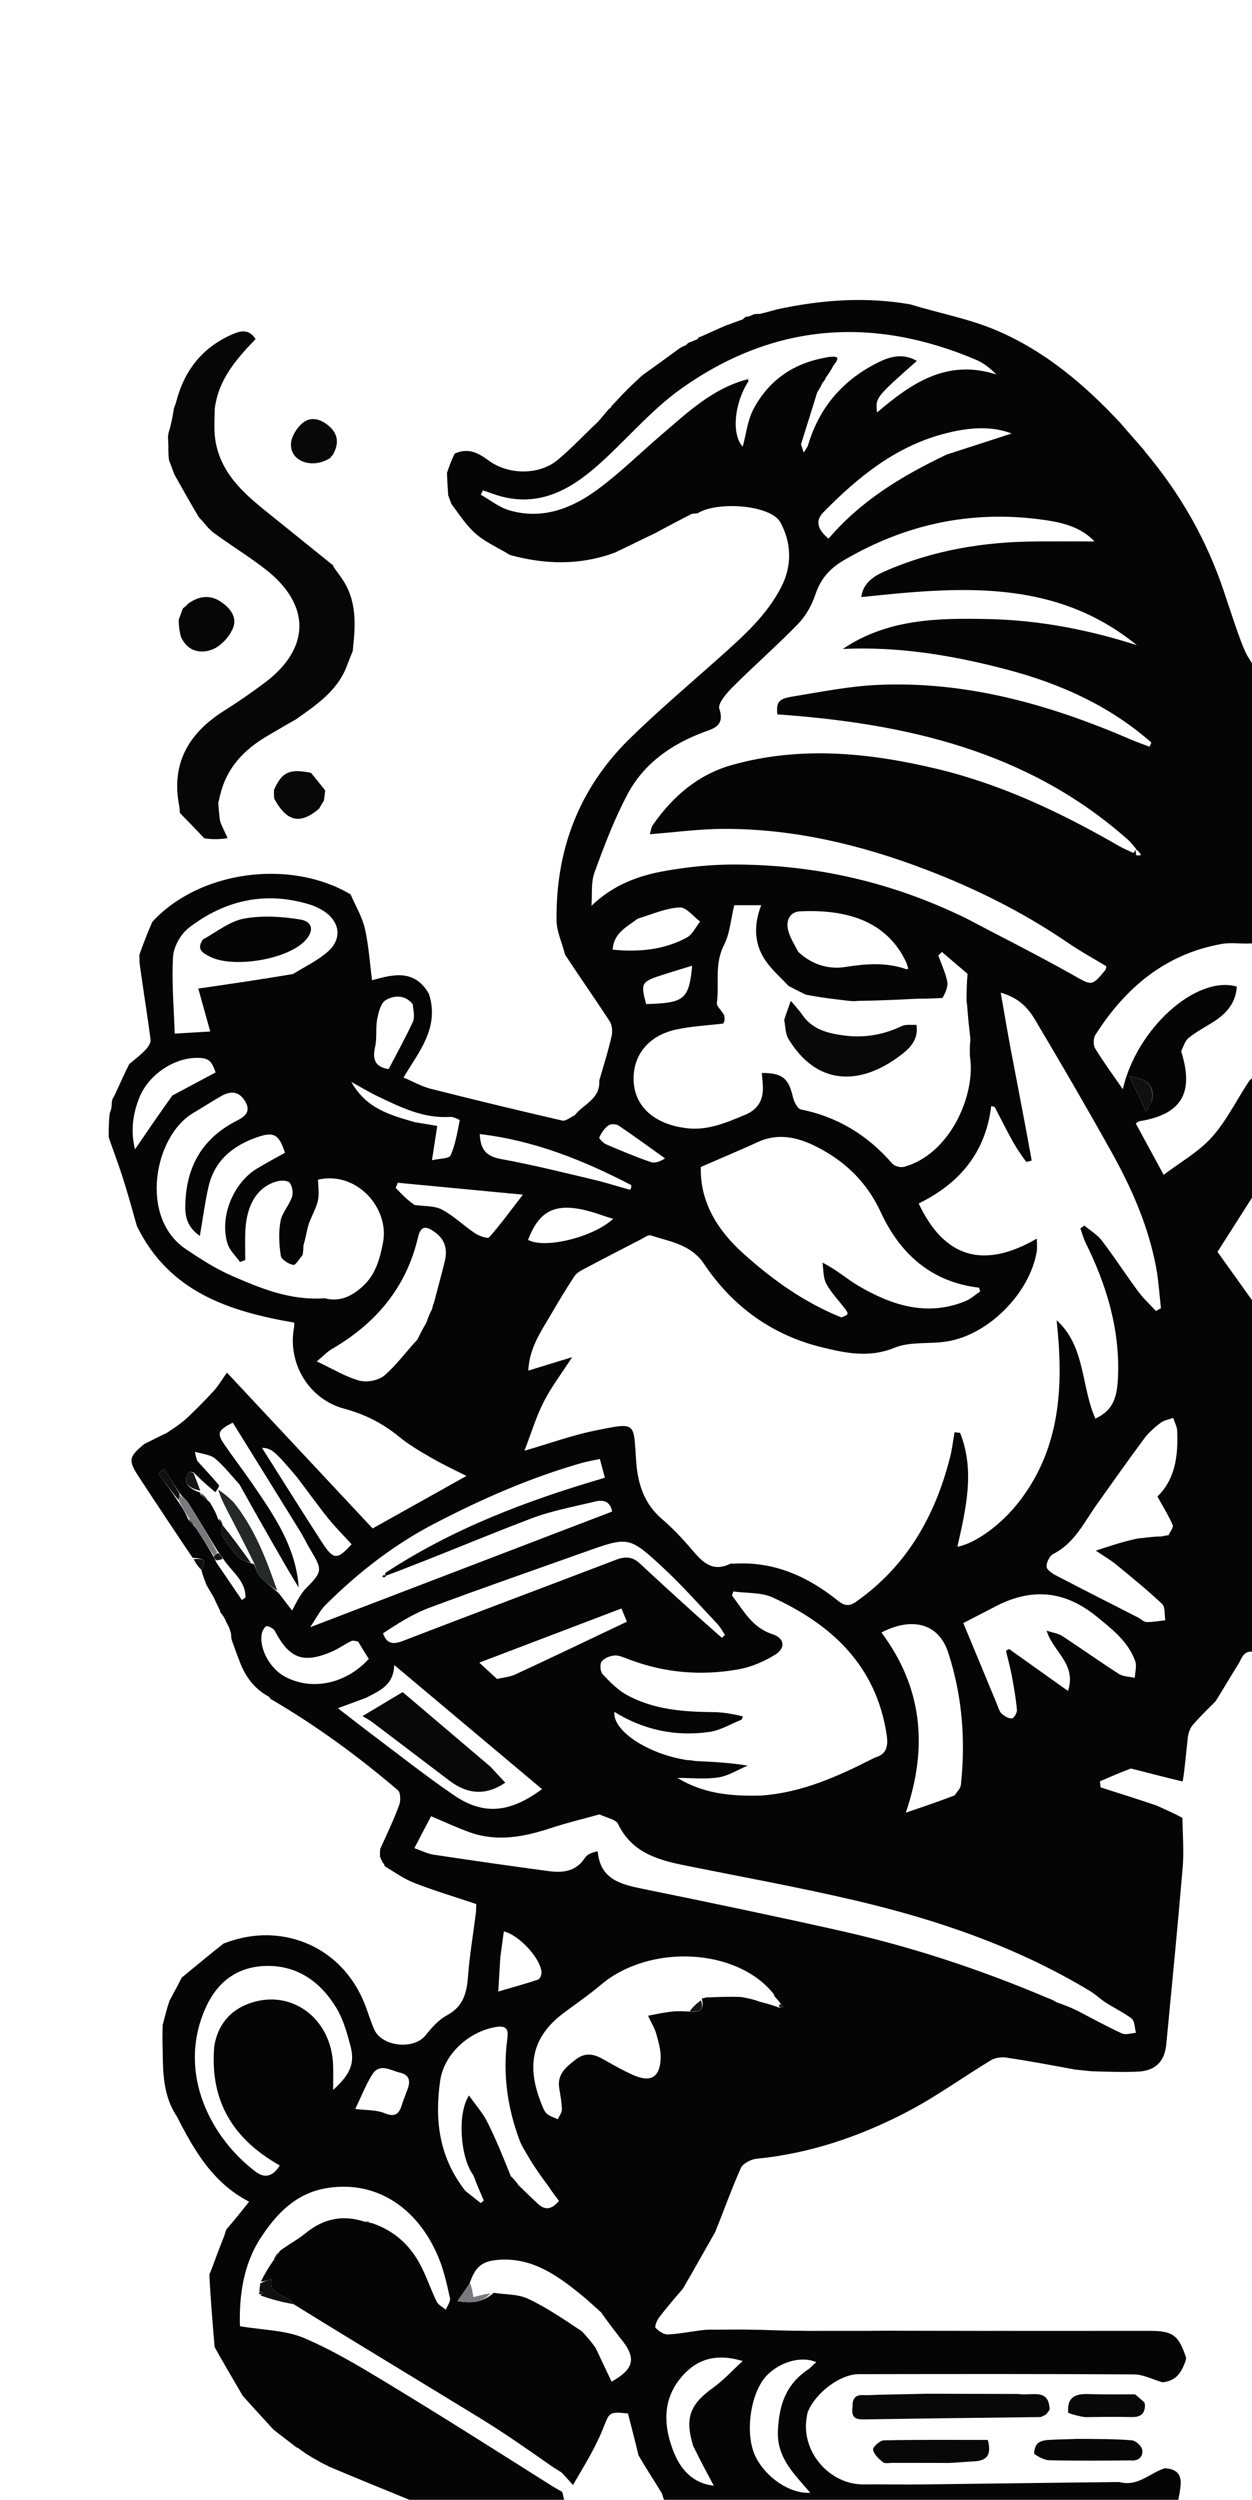 <svg width="439" height="876" viewBox="0 0 439 876" fill="none" xmlns="http://www.w3.org/2000/svg">
<g clip-path="url(#clip0_17_9)">
<path d="M198 877C180.646 877 163.292 877 145.282 876.702C134.975 872.489 125.323 868.575 115.445 864.4C114.167 863.708 113.116 863.277 111.906 862.582C110.826 861.896 109.906 861.473 108.832 860.794C108.138 860.312 107.598 860.086 106.917 859.585C106.234 859.02 105.693 858.73 105.029 858.251C104.655 857.854 104.371 857.79 103.885 857.584C101.137 855.415 98.558 853.531 95.848 851.352C92.212 847.339 88.707 843.623 85.123 839.568C81.775 833.79 78.506 828.349 75.252 822.478C74.535 813.761 73.803 805.476 73.413 797.048C74.6 794.31 75.445 791.715 76.528 788.877C77.257 787.118 77.748 785.603 78.492 783.904C78.868 782.916 78.991 782.112 79.439 781.184C82.214 777.986 84.665 774.912 87.353 771.54C74.681 764.988 68.131 753.675 62.001 741.624C56.426 733.26 57.257 724.007 56.958 714.601C57.02 712.798 56.945 711.398 57.037 709.643C57.836 706.612 58.467 703.936 59.43 701.116C60.286 699.688 60.81 698.405 61.649 696.987C62.457 695.629 62.951 694.404 63.734 693.011C68.693 688.929 73.364 685.017 78.358 681.095C79.454 680.721 80.227 680.355 81.4 680.028C100.016 674.111 120.115 682.482 127.922 702.352C129.072 705.279 129.953 708.318 131.225 711.188C133.9 717.218 144.964 718.378 149.105 713.346C151.293 710.686 153.702 707.825 156.65 706.256C162.322 703.237 163.646 698.588 164.081 692.781C164.638 685.347 165.902 677.967 166.831 670.561C166.969 669.457 166.943 668.333 166.992 667.233C159.629 664.763 152.459 662.612 145.498 659.921C141.747 658.471 138.354 656.095 134.814 653.903C134.806 653.302 134.614 653.08 134.193 652.708C133.818 651.914 133.504 651.416 133.234 650.561C133.232 649.488 133.187 648.772 133.373 647.785C135.767 642.524 138.108 637.599 139.983 632.502C140.539 630.991 140.484 628.173 139.518 627.349C125.583 615.458 110.841 604.66 94.86 595.342C94.825 595.11 94.441 594.843 94.284 594.573C89.123 591.782 86.104 587.572 84.128 582.494C83.146 579.973 82.225 577.428 81.22 574.577C81.086 573.84 81.009 573.419 81.041 572.699C80.9 571.874 80.65 571.348 80.394 570.48C79.905 569.425 79.422 568.712 79.03 567.664C78.469 566.483 77.817 565.635 77.141 564.843C77.116 564.9 77.225 564.843 77.192 564.488C76.483 562.954 75.808 561.776 75.203 560.275C74.334 558.582 73.394 557.21 72.428 555.459C71.686 553.475 70.969 551.87 70.608 550.102C73.18 546.005 70.349 546.163 67.543 545.891C61.084 536.351 54.889 527.002 48.741 517.624C44.873 511.722 45.053 510.571 50.59 506.029C53.306 504.693 55.685 503.44 58.439 502.157C61.06 500.413 63.461 498.865 65.518 496.949C68.823 493.872 71.984 490.629 75.038 487.301C76.544 485.66 77.674 483.673 79.577 480.995C97.121 499.753 114.114 517.922 130.657 535.61C141.399 529.603 152.5 523.396 163.548 517.218C159.818 515.314 155.635 513.385 151.661 511.093C147.63 508.768 143.534 506.418 139.954 503.484C134.191 498.762 127.954 495.585 120.676 493.636C108.139 490.28 100.703 477.511 103.13 465.057C103.22 464.593 103.142 464.097 103.142 463.479C80.309 459.549 59.285 452.744 47.988 429.627C46.289 423.564 44.699 417.841 42.886 412.19C41.453 407.723 39.746 403.344 38.108 398.487C38.1 395.391 38.145 392.734 38.5 389.966C38.899 389.235 38.987 388.617 39.139 387.635C39.196 386.539 39.19 385.807 39.495 384.962C40.031 384.242 40.255 383.634 40.674 382.752C42.251 379.332 43.633 376.188 45.315 372.887C47.464 371.102 49.432 369.587 51.112 367.8C51.974 366.883 52.945 365.398 52.8 364.311C51.634 355.524 50.214 346.77 48.949 337.631C48.947 336.502 48.868 335.748 48.859 334.591C50.318 330.548 51.705 326.907 53.384 323.088C69.596 305.271 101.549 300.736 122.926 313.421C124.737 317.591 126.996 321.306 127.927 325.328C129.256 331.073 129.612 337.044 130.463 343.521C138.037 341.341 145.503 339.592 150.433 348.356C154.157 360.229 146.883 368.503 141.486 377.595C144.892 379.032 147.822 380.725 150.979 381.525C166.348 385.417 181.765 389.126 197.212 392.694C198.351 392.957 199.864 391.597 201.497 390.849C204.599 386.858 210.522 385.189 210.127 378.652C211.696 373.246 213.286 368.225 214.455 363.108C214.829 361.473 214.642 359.221 213.762 357.87C208.721 350.123 203.393 342.561 198.133 334.547C197.075 330.322 195.206 326.498 195.153 322.649C194.819 297.919 202.98 276.313 220.734 258.911C230.93 248.917 241.878 239.687 252.533 230.165C260.724 222.845 268.917 215.587 274.022 205.536C277.904 197.893 277.39 189.932 273.638 183.058C270.264 176.874 251.369 175.553 244.602 179.878C243.848 179.945 243.426 179.992 242.643 180.045C238.824 181.953 235.366 183.855 231.618 185.807C230.865 186.189 230.401 186.522 229.577 186.9C224.771 189.18 220.325 191.414 215.508 193.692C203.241 198.166 191.212 197.853 178.842 194.49C174.679 191.94 170.382 190.1 166.99 187.202C163.586 184.294 161.083 180.332 158.201 176.479C157.867 175.392 157.519 174.658 157.147 173.534C156.968 170.788 156.81 168.429 156.719 165.738C157.54 163.316 158.295 161.227 159.415 158.973C164.388 156.682 167.965 158.925 171.521 161.5C178.389 166.474 189.12 166.532 195.558 161.157C200.446 157.077 204.819 152.379 209.608 147.87C209.796 147.784 209.933 147.396 210.196 147.23C211.459 145.76 212.459 144.454 213.675 143.153C214.18 142.969 214.261 142.716 214.422 142.278C215.62 141.103 216.529 140.048 217.633 138.902C217.826 138.812 217.965 138.409 218.218 138.255C219.734 136.766 220.996 135.431 222.542 134.011C223.593 133.071 224.361 132.217 225.49 131.318C229.945 128.198 234.039 125.122 238.401 121.981C239.114 121.606 239.558 121.297 240.303 121.066C240.798 120.783 240.992 120.421 241.516 120.084C242.567 119.714 243.288 119.319 244.291 118.99C244.76 118.727 244.947 118.397 245.092 118.055C245.05 118.042 245.075 118.126 245.452 118.093C248.602 116.725 251.376 115.389 254.511 114.065C256.584 113.356 258.297 112.635 260.297 111.98C260.784 111.716 260.984 111.387 261.398 111.051C261.613 111.045 262.006 110.87 262.32 110.94C263.116 110.727 263.596 110.445 264.398 110.115C265.147 110.016 265.576 109.964 266.368 110.008C268.546 109.529 270.361 108.954 272.592 108.373C288.174 105.043 303.438 103.935 319.132 106.646C329.335 109.773 339.658 111.668 349.104 115.647C366.173 122.836 380.203 134.638 392.976 148.373C395.715 151.595 398.34 154.494 401.018 157.59C401.07 157.786 401.406 158.012 401.517 158.3C413.859 172.988 423.081 189.101 429.186 207.358C430.526 211.486 431.862 215.246 433.213 219.37C434.369 222.65 435.387 225.624 436.695 228.465C437.588 230.406 438.884 232.161 440 234C440 266.021 440 298.042 439.587 330.545C435.582 330.909 431.878 330.164 428.414 330.777C408.619 334.279 394.623 346.134 384.106 362.611C383.349 363.797 383.289 366.236 384.011 367.415C387.011 372.314 390.435 376.954 393.71 381.685C398.509 360.51 419.394 341.659 433.671 345.718C433.318 351.603 429.871 355.373 425.14 358.301C422.316 360.049 419.371 361.654 416.782 363.704C415.558 364.673 415.043 366.536 414.168 368.384C418.781 383.09 414.297 390.501 399.545 392.909C399.244 392.958 398.98 393.232 398.236 393.679C401.265 399.246 404.307 404.837 408.037 411.693C413.962 407.186 420.316 403.64 424.908 398.515C430.021 392.808 433.507 385.649 437.763 379.163C438.318 378.317 439.245 377.715 440 377C440 390.688 440 404.375 439.674 418.637C434.96 426.077 430.571 432.944 426.898 438.692C431.524 445.156 435.762 451.078 440 457C440 497.354 440 537.708 439.734 578.848C435.857 578.161 435.328 581.423 434.124 583.301C431.457 587.461 429.02 591.768 426.234 596.179C423.355 599.064 420.608 601.681 418.171 604.561C417.233 605.671 416.682 607.342 416.507 608.822C415.903 613.936 415.542 619.079 414.706 624.288C408.529 622.831 402.735 621.297 396.544 619.73C392.664 621.2 389.182 622.704 385.7 624.208C385.767 624.919 385.835 625.63 385.902 626.341C392.343 628.384 398.783 630.427 405.485 632.686C408.673 634.141 411.599 635.381 414.599 637.044C414.708 643.111 415.172 648.79 414.7 654.39C412.955 675.068 410.926 695.722 408.944 716.379C408.362 722.454 405.077 725.694 398.934 725.964C393.632 726.198 388.311 725.984 382.606 725.822C380.829 725.597 379.444 725.517 377.843 725.329C377.628 725.22 377.159 725.337 376.794 725.197C368.586 723.69 360.76 722.214 352.889 721.041C351.138 720.78 348.924 721.084 347.439 721.981C337.659 727.887 328.355 734.667 318.26 739.946C301.669 748.622 284.084 754.65 265.239 756.489C263.265 756.681 260.476 758.162 259.745 759.796C256.498 767.049 253.863 774.575 250.745 782.224C246.901 788.925 243.319 795.404 239.441 802.041C236.436 805.508 233.644 808.754 231.068 812.164C230.311 813.166 229.452 815.302 229.876 815.749C230.977 816.913 232.807 818.151 234.269 818.064C238.531 817.811 242.756 816.925 247.323 816.417C248.102 816.446 248.552 816.345 249.4 816.372C253.537 816.402 257.275 816.305 261.426 816.343C263.854 816.434 265.868 816.389 268.259 816.482C271.42 816.626 274.205 816.63 277.32 816.74C278.103 816.785 278.556 816.724 279.401 816.753C280.859 816.801 281.925 816.759 283.414 816.807C285.561 816.837 287.285 816.777 289.467 816.797C294.28 816.822 298.635 816.766 303.387 816.801C304.858 816.822 305.934 816.752 307.378 816.766C308.493 816.785 309.241 816.718 310.321 816.748C311.105 816.781 311.557 816.717 312.417 816.742C314.213 816.776 315.599 816.722 317.319 816.766C318.106 816.803 318.56 816.741 319.474 816.766C328.953 816.809 337.971 816.766 347.322 816.813C348.108 816.841 348.56 816.778 349.474 816.797C367.729 816.845 385.521 816.774 403.314 816.796C411.292 816.807 413.357 818.393 415.91 826.303C415.772 827.026 415.728 827.446 415.412 828.075C414.037 831.869 411.954 834.406 407.629 834.829C404.059 833.792 400.87 832.081 397.671 832.062C365.461 831.865 333.25 831.915 301.039 831.975C294.555 831.987 285.783 838.61 283.174 845.425C282.919 846.518 282.845 847.178 282.756 847.836C281.173 859.548 291.121 870.752 302.879 870.607C309.685 870.524 316.495 870.699 323.301 870.617C346.203 870.342 369.104 870.005 392.43 869.772C398.99 871.505 403.002 866.7 408.379 864.951C412.681 865.108 414.316 867.25 413.967 870.986C413.778 873.003 413.331 874.996 413 877C353.312 877 293.625 877 233.236 876.664C232.362 875.397 232.436 874.315 231.974 873.562C229.353 869.28 226.603 865.076 223.888 860.426C222.649 855.259 221.419 850.512 220.185 845.753C213.267 845.033 213.762 845.344 211.283 851.442C208.5 858.287 204.492 864.635 200.901 870.832C199.559 869.231 198.333 867.997 196.967 866.47C195.342 865.393 193.856 864.609 192.347 863.46C184.438 857.91 176.683 852.512 168.642 847.581C146.83 834.208 124.897 821.034 102.951 807.448C100.912 803.657 93.822 804.934 95.375 798.542C93.814 799.075 92.633 799.479 91.479 799.514C92.904 796.722 94.3 794.299 96.059 791.873C96.948 790.939 97.476 790.006 98.146 788.748C101.287 786.465 104.483 784.75 107.242 782.501C113.487 777.41 120.326 776.029 128.022 778.599C128.707 778.917 129.352 778.967 130.36 779.02C138.139 781.625 143.589 786.616 147.253 793.402C149.526 797.61 151.009 802.239 153.114 806.549C153.691 807.731 155.231 808.444 156.329 809.372C156.851 808.009 158.044 806.496 157.778 805.31C156.693 800.464 155.624 795.524 153.715 790.969C146.096 772.798 130.823 763.64 113.642 766.948C103.462 768.909 96.774 775.979 91.424 784.189C85.043 793.982 83.876 805.059 84.122 815.159C92.331 816.563 100.092 816.532 106.652 819.323C117.132 823.783 127.006 829.801 136.793 835.727C155.322 846.945 173.608 858.565 192.189 870.29C193.93 871.425 195.476 872.289 197.038 873.163C197.054 873.172 197.089 873.185 197.246 873.597C197.602 875.005 197.801 876.003 198 877ZM271.546 699.481C271.546 699.481 271.583 699.468 271.289 698.774C258.483 682.608 227.794 681.021 210.644 695.575C206.469 699.118 201.897 702.193 197.517 705.495C184.92 714.991 185.008 726.355 190.637 739.106C190.961 739.841 191.507 740.611 192.163 741.037C193.21 741.715 194.435 742.118 195.585 742.637C196.091 741.511 197.033 740.378 197.014 739.261C196.971 736.793 196.515 734.321 196.101 731.873C195.256 726.882 198.463 724.359 201.861 721.721C204.994 719.288 207.916 719.634 211.096 721.395C214.725 723.403 218.316 725.526 222.105 727.185C228.171 729.839 231.361 727.966 231.65 721.404C231.777 718.528 230.901 715.546 230.115 712.714C229.558 710.705 228.389 708.867 227.224 706.376C230.54 705.701 233.249 705.15 236.72 704.797C238.287 704.786 239.854 704.776 242.232 704.94C245.067 705.18 247.085 704.605 246.131 700.583C246.131 700.583 246.051 700.124 246.719 700.228C247.135 700.067 247.552 699.905 248.721 699.929C252.166 699.787 255.611 699.645 259.79 699.786C261.868 700.162 263.947 700.538 266.492 701.485C268.681 702.048 270.87 702.612 273.344 703.584C273.769 703.5 274.194 703.417 274.619 703.333C274.285 702.876 273.952 702.419 273.207 701.454C272.663 700.804 272.12 700.155 271.53 699.498C271.53 699.498 271.52 699.505 271.546 699.481ZM70.117 523.488C71.062 524.332 72.008 525.175 73.519 526.371C74.647 528.256 75.775 530.142 76.477 532.387C76.986 532.924 77.495 533.461 78 534C78 534 78.003 533.996 77.92 534.691C77.838 535.786 77.288 537.175 77.758 537.922C79.472 540.647 81.34 543.334 83.533 545.677C84.622 546.84 86.542 547.225 88.539 547.979C88.539 547.979 88.991 547.965 89.258 548.627C89.857 549.914 90.185 551.458 91.113 552.433C92.991 554.408 95.194 556.075 97.755 558.299C99.215 560.2 100.675 562.102 102.427 564.384C103.851 561.583 104.966 559.389 106.783 557.125C113.161 550.697 113.201 550.289 108.811 543.018C107.522 540.884 106.466 538.608 105.156 536.488C97.323 523.804 89.448 511.147 81.618 498.531C76.402 501.172 75.978 502.228 78.658 506.16C81.748 510.694 85.115 515.038 88.22 519.561C95.953 530.823 103.809 542.044 104.728 556.306C103.38 554.069 101.996 551.852 100.69 549.59C95.132 539.968 89.597 530.332 83.963 520.168C81.164 517.123 78.603 513.796 75.47 511.147C73.823 509.755 71.175 509.548 68.361 508.756C68.514 509.656 68.668 510.556 69.2 511.973C71.738 514.769 74.314 517.533 76.752 520.413C76.991 520.695 76.38 521.696 75.498 522.909C72.97 520.754 70.441 518.599 67.799 515.9C67.266 515.883 66.428 515.639 66.246 515.883C63.953 518.967 65.437 521.433 70.158 523.025C70.158 523.025 70.281 522.724 70.117 523.488ZM78.079 545.967C77.608 545.3 77.137 544.633 76.232 543.372C72.836 537.774 69.495 532.141 65.999 526.606C65.282 525.472 63.985 524.706 62.922 523.092C61.136 520.339 59.35 517.587 57.564 514.835C56.892 515.335 56.22 515.834 55.548 516.334C57.883 519.57 60.219 522.805 62.821 526.676C63.917 528.373 65.013 530.071 66.047 532.529C66.748 533.331 67.448 534.134 68.637 535.388C70.749 538.652 72.861 541.916 74.967 545.66C75.174 546.065 75.381 546.47 75.865 547.555C78.851 551.935 81.838 556.314 84.825 560.694C85.246 560.4 85.667 560.106 86.087 559.813C86.162 553.815 81.112 550.739 78.079 545.967ZM192.368 766.22C190.269 763.378 188.171 760.537 185.889 756.83C184.643 754.581 183.096 752.445 182.202 750.063C177.925 738.671 176.272 726.92 177.844 714.779C178.187 712.132 178.338 709.654 174.212 710.269C164.65 711.694 155.697 719.667 154.34 729.154C152.387 742.809 153.857 755.89 163.198 767.779C164.997 769.199 166.795 770.618 168.594 772.038C168.943 771.724 169.293 771.41 169.642 771.096C168.449 768.392 167.257 765.688 165.972 762.217C161.507 756.443 160.174 740.779 164.447 734.318C166.812 737.677 169.281 740.435 170.886 743.628C173.897 749.616 176.408 755.856 179.109 762.6C179.964 763.448 180.818 764.296 181.865 765.809C184.129 767.984 186.356 770.2 188.667 772.325C191.341 774.785 193.657 774.071 195.991 771.24C194.839 769.73 193.751 768.304 192.368 766.22ZM338.921 349.126C338.949 346.75 338.978 344.375 339.268 341.273C336.275 338.713 333.282 336.153 330.288 333.593C329.858 333.999 329.428 334.405 328.998 334.812C330.082 337.831 331.49 340.785 332.126 343.896C332.491 345.68 331.602 347.72 330.472 349.712C327.98 349.85 325.489 349.988 322.087 349.962C315.057 350.31 308.027 350.659 300.653 350.74C300.1 350.817 299.546 350.894 298.175 350.781C293.113 350.204 288.05 349.626 282.526 348.545C280.696 347.651 278.865 346.756 276.476 345.493C273.724 342.508 270.554 339.805 268.314 336.475C264.387 330.637 264.26 324.065 266.907 317.221C262.761 317.221 259.371 317.221 257.452 317.221C256.21 322.332 255.915 327.213 253.86 331.184C250.423 337.828 252.254 344.78 251.364 351.53C251.223 352.6 252.886 353.907 253.914 355.747C254.083 356.728 254.253 357.71 253.578 358.684C248.007 359.365 242.337 359.608 236.885 360.825C227.087 363.011 221.643 370.17 222.206 379.162C222.738 387.645 229.102 393.617 239.722 395.208C247.539 396.521 254.43 393.524 261.363 390.622C265.783 388.771 267.668 385.439 267.496 380.795C267.437 379.201 267.254 377.612 267.126 375.998C274.367 375.978 276.542 377.882 278.046 384.519C278.409 386.122 279.642 388.545 280.837 388.785C293.772 391.377 304.253 397.849 312.847 407.733C313.645 408.651 315.731 409.218 316.938 408.896C333.137 404.573 342.25 383.557 340.088 370.157C340.039 368.437 339.99 366.718 340.271 364.153C339.842 360.436 339.414 356.718 339.112 352.247C338.985 351.497 338.858 350.748 338.921 349.126ZM208.883 822.832C210.732 826.745 212.581 830.659 214.443 834.599C222.555 830.058 223.246 826.2 217.384 819.195C215.264 816.445 213.143 813.696 210.764 810.319C208.369 808.198 206.053 805.977 203.564 803.972C195.217 797.246 186.587 791.102 175.052 791.887C168.997 792.299 166.606 794.293 164.604 800.382C163.325 802.197 162.045 804.012 160.385 806.366C165.269 807.176 169.119 806.983 173.125 803.469C177.144 804.091 181.557 803.868 185.095 805.519C191.613 808.56 197.617 812.703 204.068 816.977C205.627 818.688 207.187 820.399 208.883 822.832ZM106.392 436.462C106.386 437.312 106.38 438.163 106.112 439.785C105.004 441.027 103.669 443.431 102.836 443.268C101.163 442.941 98.665 441.383 98.457 440.032C97.847 436.077 97.639 431.874 98.347 427.962C98.886 424.988 101.368 422.414 102.384 419.455C102.883 417.999 102.506 415.716 101.602 414.487C100.994 413.662 98.65 413.584 97.282 413.94C90.407 415.724 86.425 421.999 86.023 431.455C85.88 434.822 86 438.199 86 441.571C85.388 441.795 84.775 442.019 84.162 442.242C82.672 440.132 80.542 438.222 79.804 435.874C76.876 426.552 81.707 414.576 90.128 409.486C93.364 407.531 96.714 405.763 99.925 403.959C97.893 397.736 96.168 396.547 90.796 398.305C81.915 401.212 75.162 406.545 73.037 416.163C71.835 421.601 71.106 427.142 70.088 433.086C66.506 430.677 64.983 427.415 64.969 423.436C64.918 409.799 70.305 399.313 82.744 392.878C85.424 391.491 88.289 389.866 85.98 385.967C83.786 382.264 80.788 382.235 77.462 384.156C74.151 386.068 70.93 388.134 67.646 390.091C54.02 398.212 48.76 426.618 65.053 437.64C70.251 441.157 75.622 444.626 81.352 447.102C91.395 451.442 101.592 455.783 113.872 454.956C119.109 456.306 123.258 454.299 127.064 450.875C131.697 446.708 133.187 441.233 134.305 435.387C136.597 423.407 125.107 410.247 111.478 413.389C112.042 420.656 111.882 420.584 108.842 427.41C107.672 430.039 107.417 433.075 106.392 436.462ZM146.406 469.365C147.266 467.575 148.126 465.785 149.489 463.531C150.012 462.027 150.535 460.522 151.535 458.673C151.624 458.11 151.714 457.547 152.221 456.331C153.479 451.509 154.807 446.705 155.974 441.861C156.953 437.794 156.054 434.327 152.448 431.75C149.497 429.641 147.565 429.302 146.545 433.669C142.437 451.256 131.73 463.811 116.347 472.749C114.764 473.669 113.471 475.089 111.089 477.072C116.714 479.717 121.137 482.463 125.952 483.794C128.579 484.521 132.657 483.784 134.695 482.065C138.932 478.489 142.246 473.82 146.406 469.365ZM266.86 629.212C281.069 628.226 293.699 622.575 306.748 615.914C311.142 614.704 311.46 611.562 310.87 607.731C307.175 583.747 291.779 569.368 270.973 559.811C266.896 557.939 261.772 558.346 257.131 557.702C256.974 558.171 256.817 558.64 256.661 559.109C260.684 564.301 263.688 570.355 270.816 572.655C275.097 574.036 275.628 577.499 271.739 579.888C267.877 582.262 263.408 584.186 258.968 584.98C245.792 587.339 232.777 586.225 220.184 581.362C218.644 580.767 216.954 579.984 215.414 580.131C213.815 580.283 211.791 581.091 210.936 582.305C210.259 583.267 210.485 585.827 211.326 586.715C213.901 589.437 216.655 592.267 219.899 594.025C229.222 599.076 239.522 599.887 249.932 599.97C253.386 599.997 256.835 600.573 260.402 601.452C260.418 601.639 260.433 601.827 260.016 602.62C256.284 604.098 252.664 606.352 248.799 606.909C236.993 608.612 225.773 606.291 215.419 599.889C214.774 606.619 227.344 614.688 240.801 616.764C241.527 616.796 242.253 616.828 243.792 617.105C249.876 617.398 255.96 617.691 262.163 618.717C258.753 620.154 255.453 622.308 251.907 622.851C247.215 623.57 242.33 623.028 237.527 623.028C246.492 628.506 256.11 629.507 266.86 629.212ZM397.514 539.444C398.327 539.241 399.139 539.037 400.83 538.95C402.86 538.686 404.889 538.422 407.422 538.411C407.941 538.251 408.46 538.091 409.712 538.012C410.25 536.801 411.549 535.264 411.194 534.436C409.783 531.145 407.856 528.076 405.838 524.414C412.108 518.351 413.146 510.042 412.764 501.377C412.697 499.858 411.849 498.372 411.361 496.872C409.871 497.425 408.149 497.674 406.943 498.598C404.845 500.202 402.772 502.004 401.207 504.108C395.554 511.708 390.098 519.456 384.606 527.174C380.114 533.485 376.794 540.758 369.317 544.548C368.035 545.198 366.916 547.496 366.964 548.993C366.998 550.074 368.937 551.383 370.288 552.088C379.817 557.059 389.416 561.895 398.985 566.787C400.019 567.316 400.996 568.377 402.023 568.408C404.208 568.473 406.409 568.022 408.603 567.783C408.268 565.835 408.627 563.154 407.477 562.065C402.338 557.196 396.808 552.733 391.332 548.228C389.523 546.74 387.456 545.566 384.232 543.386C389.469 541.661 393.192 540.434 397.514 539.444ZM135.161 552.237C135.044 552.096 134.927 551.954 135.118 551.195C158.764 535.645 184.916 525.761 212.088 517.852C211.438 515.412 210.948 513.574 210.332 511.262C207.92 511.791 205.83 512.133 203.808 512.71C185.872 517.836 168.911 525.297 152.38 533.882C138.063 541.317 125.557 551.095 114.174 562.384C112.255 564.287 111.022 566.879 108.734 570.235C145.113 556.307 179.83 543.016 214.635 529.691C214.038 526.278 211.707 525.439 208.804 526.146C201.235 527.992 193.465 529.383 186.225 532.136C169.17 538.62 152.378 545.792 135.161 552.237ZM261.968 132.951C261.968 132.951 261.935 132.885 262.512 133.487C257.419 141.287 256.431 152.212 260.43 156.518C261.632 152.119 262.1 147.332 264.181 143.398C269.42 133.497 277.864 127.379 289.47 125.321C289.971 125.189 290.473 125.057 291.652 125.018C294.644 124.751 293.645 126.295 292.284 128.023C291.552 129.36 290.821 130.696 289.573 132.303C289.369 132.837 289.164 133.37 288.387 134.184C287.945 135.125 287.503 136.066 286.545 137.487C284.734 143.326 282.923 149.166 280.865 155.692C281.182 156.662 281.5 157.632 281.818 158.602C282.178 158.059 282.538 157.517 283.235 156.32C287.238 142.573 295.86 132.738 308.707 126.628C312.753 124.704 317.021 123.907 321.491 126.471C306.952 139.344 306.952 139.344 307.527 144.549C319.563 134.277 332.048 125.66 349.35 131.228C347.126 128.97 344.853 127.191 342.288 126.099C305.915 110.628 270.999 113.267 238.704 136.316C227.97 143.977 219.335 154.521 209.347 163.299C199.809 171.682 189.135 177.531 175.677 173.943C173.529 173.37 171.451 172.538 169.341 171.825C169.084 172.338 168.827 172.85 168.569 173.363C171.888 175.225 175.003 177.777 178.561 178.821C190.078 182.199 200.391 178.246 209.463 171.579C217.323 165.803 224.33 158.872 231.764 152.51C240.958 144.642 249.775 136.168 261.968 132.951ZM386.805 701.147C385.27 699.993 383.822 698.694 382.186 697.706C356.675 682.305 328.836 672.773 300.04 666.013C280.394 661.401 260.511 657.793 240.719 653.814C230.918 651.844 221.616 649.366 216.709 639.16C215.952 637.586 212.957 637.089 210.182 635.814C204.461 637.407 198.67 638.787 193.035 640.641C183.706 643.712 174.352 645.506 164.772 642.111C160.323 640.534 156.036 638.499 151.155 636.454C149.299 639.993 147.421 643.574 145.286 647.644C147.973 648.582 149.911 649.609 151.957 649.917C165.401 651.94 178.857 653.887 192.333 655.683C197.256 656.34 201.936 655.925 205.085 651.064C205.918 649.777 207.687 649.097 209.584 648.734C210.423 658.745 217.856 660.372 225.785 661.986C248.836 666.679 271.869 671.484 294.822 676.632C319.563 682.18 343.59 690.08 367.524 700.234C368.34 700.514 369.156 700.795 370.405 701.623C372.605 702.408 374.806 703.193 377.495 704.477C382.778 707.21 387.993 710.093 393.394 712.569C394.723 713.179 396.659 712.464 398.316 712.358C397.836 710.637 397.901 708.198 396.768 707.336C393.833 705.105 390.369 703.569 386.805 701.147ZM361.755 406.694C361.067 406.834 359.932 407.297 359.762 407.062C358.108 404.777 356.482 402.449 355.108 399.989C352.891 396.016 350.869 391.933 348.765 387.897C348.361 387.802 347.958 387.706 347.554 387.61C345.587 404.01 336.288 414.826 322.125 421.73C331.301 441.157 345.159 444.671 363.564 434.044C363.564 436.297 363.722 437.435 363.54 438.517C361.108 453.02 346.895 467.557 332.308 470.041C326.108 471.097 319.215 470.003 313.627 472.297C304.806 475.918 296.564 474.171 288.334 472.17C270.811 467.911 256.896 457.889 246.887 442.944C242.257 436.029 234.98 435.145 228.193 432.92C227.271 432.618 225.82 433.738 224.679 434.325C218.217 437.65 211.759 440.982 205.34 444.388C203.938 445.132 202.286 445.912 201.464 447.149C198.444 451.693 195.674 456.406 192.906 461.112C189.51 466.888 185.61 472.486 185.244 480.296C190.481 478.693 195.127 477.27 200.619 475.589C196.889 481.361 193.287 486.074 190.641 491.272C187.988 496.483 186.288 502.18 183.894 508.378C193.035 505.723 200.686 502.931 208.578 501.333C223.324 498.346 222.085 498.275 223.047 511.858C223.604 519.723 225.679 526.751 231.972 532.176C235.743 535.427 239.229 539.076 242.455 542.876C246.11 547.182 249.62 551.082 255.972 548.034C256.386 547.836 256.961 547.979 257.459 547.949C271.356 547.113 283.113 552.373 293.682 560.827C295.887 562.59 297.579 563.122 300.159 561.308C317.932 548.811 327.897 531.285 333.126 510.673C333.855 507.801 334.181 504.828 334.693 501.901C335.34 501.968 335.987 502.034 336.634 502.101C341.92 515.269 338.721 528.593 335.698 542.031C341.953 540.88 351.1 534.36 357.482 526.048C372.017 507.118 372.953 485.37 370.49 462.659C380.646 471.765 379.036 485.851 384.082 497.119C389.635 494.484 391.623 490.797 391.994 483.012C392.801 466.069 388.064 450.456 380.645 435.47C379.862 433.889 379.424 432.137 378.825 430.464C379.293 430.134 379.761 429.803 380.229 429.473C382.301 431.216 384.766 432.658 386.368 434.759C390.795 440.567 394.77 446.719 399.115 452.593C400.935 455.053 403.24 457.153 405.324 459.417C405.905 459.083 406.487 458.749 407.069 458.415C406.529 453.695 406.259 448.925 405.4 444.264C402.713 429.696 396.773 416.304 389.617 403.483C380.95 387.953 371.993 372.582 362.897 357.298C360.501 353.271 357.271 349.648 350.889 347.853C352.21 355.326 353.288 361.82 354.516 368.287C356.898 380.831 359.364 393.359 361.755 406.694ZM338.679 321.762C351.114 328.31 363.686 334.614 375.932 341.498C382.889 345.41 382.652 345.84 387.593 339.917C387.77 339.705 387.753 339.332 387.93 338.609C383.525 335.939 378.868 333.4 374.511 330.422C358.983 319.806 342.268 311.454 324.766 304.766C301.953 296.05 278.393 290.412 253.817 290.461C245.29 290.477 236.765 291.655 227.85 292.332C228.219 291.163 228.319 289.953 228.918 289.09C235.852 279.1 244.818 271.408 256.57 268.096C280.584 261.33 304.661 263.73 328.477 269.423C351.293 274.877 372.283 284.879 392.52 296.551C394.094 297.459 395.803 298.131 397.449 298.913C397.782 298.455 398.114 297.996 398.447 297.538C397.464 296.436 396.581 295.222 395.485 294.249C360.402 263.112 317.591 253.516 272.546 250.334C272.197 246.079 272.861 244.909 277.928 244.081C287.934 242.445 297.974 240.422 308.062 239.991C339.118 238.662 368.251 246.951 396.472 259.125C398.633 260.057 400.865 260.826 403.064 261.67C403.277 261.179 403.489 260.689 403.702 260.198C389.074 247.316 371.75 239.554 352.981 234.614C334.204 229.672 315.181 226.487 295.527 227.413C311.32 216.757 329.116 216.55 346.847 216.946C364.531 217.341 381.803 220.697 398.634 226.097C369.654 202.491 335.949 205.673 301.992 209.241C302.611 204.39 306.212 201.975 310.184 200.229C327.16 192.768 345.065 189.833 363.506 189.736C370.201 189.701 376.895 189.731 383.781 189.731C378.585 184.251 371.478 182.863 364.302 181.954C339.842 178.856 317.134 183.868 295.832 196.354C290.66 199.385 287.668 203.043 285.817 208.564C284.596 212.206 282.493 215.901 279.827 218.642C272.413 226.266 264.384 233.29 256.856 240.809C254.74 242.923 251.61 246.565 252.227 248.408C254.268 254.504 250.012 255.339 246.56 256.639C235.242 260.902 225.736 267.617 220.053 278.3C215.402 287.043 211.845 296.42 208.454 305.752C207.165 309.3 207.694 313.509 207.395 317.417C214.968 310.09 223.867 306.836 233.252 305.187C241.077 303.813 249.103 302.962 257.041 302.954C285.391 302.923 312.454 308.967 338.679 321.762ZM295.017 461.665C297.732 460.605 297.746 460.511 295.888 458.104C293.762 455.35 291.267 452.783 289.68 449.744C288.591 447.66 288.777 444.91 288.394 442.457C293.52 445.05 296.999 448.244 300.98 450.581C312.669 457.441 324.948 461.423 338.438 455.991C340.335 455.227 341.939 453.737 343.679 452.582C343.551 452.135 343.423 451.688 343.296 451.241C326.442 449.269 315.549 439.275 308.838 424.8C304.242 414.887 297.254 407.81 287.999 402.735C280.982 398.888 273.611 396.579 265.599 400.257C259.141 403.22 252.578 405.953 245.733 408.932C245.397 421.38 251.756 431.312 260.698 439.315C270.715 448.281 281.642 456.267 295.017 461.665ZM348.665 563.138C345.03 565.016 341.395 566.895 337.77 568.769C341.789 578.451 345.719 587.932 349.665 597.406C350.111 598.477 350.417 599.765 351.21 600.492C352.173 601.375 353.608 602.247 354.793 602.19C355.47 602.157 356.665 600.211 356.577 599.22C356.223 595.268 355.547 591.336 354.816 587.429C354.254 584.426 353.431 581.471 352.724 578.495C353.088 578.279 353.452 578.062 353.816 577.846C360.563 582.65 367.311 587.453 374.474 592.552C377.598 583.041 369.189 578.814 366.983 571.427C369.193 572.16 371.062 572.39 372.479 573.315C379.149 577.665 385.628 582.311 392.337 586.596C393.86 587.569 396.032 587.524 397.905 587.948C397.986 585.977 398.667 583.788 398.043 582.074C395.544 575.215 389.967 570.903 384.503 566.463C373.513 557.533 361.898 556.107 348.665 563.138ZM75.125 717.07C76.343 709.691 80.508 704.535 87.449 702.046C102.154 696.773 116.266 707.292 116.803 723.73C116.891 726.423 116.815 729.121 116.815 732.387C122.862 726.853 124.5 723.079 122.883 716.931C121.664 712.297 120.308 707.462 117.834 703.442C112.306 694.46 104.264 688.657 93.252 688.924C82.872 689.175 75.862 694.807 71.819 704.237C61.964 727.222 74.549 749.795 89.792 761.139C92.686 763.293 95.634 762.879 98.097 758.833C82.093 749.803 73.465 736.651 75.125 717.07ZM102.721 341.337C106.783 338.796 111.235 336.706 114.813 333.607C120.121 329.011 119.269 322.914 113.309 319.126C111.792 318.161 110.078 317.401 108.353 316.884C92.85 312.235 78.695 315.495 66.164 325.179C63.346 327.357 60.903 331.721 60.686 335.227C60.142 344.032 60.971 352.92 61.263 362.211C66.098 361.923 69.624 361.713 73.722 361.469C72.042 355.444 70.608 350.304 69.526 346.425C80.547 344.823 91.291 343.261 102.721 341.337ZM334.768 629.133C335.512 627.929 336.783 626.782 336.918 625.513C338.596 609.781 337.436 594.378 332.499 579.174C328.917 568.146 318.945 566.888 309.069 572.079C323.063 590.824 325.699 611.59 317.608 635.207C324.277 632.948 329.21 631.276 334.768 629.133ZM134.295 572.362C135.589 575.975 137.681 576.406 141.273 575.021C166.192 565.411 191.212 556.064 216.159 546.528C219.322 545.319 221.861 545.561 224.345 547.877C229.932 553.087 235.574 558.239 241.233 563.37C245.161 566.932 249.156 570.419 253.12 573.94C253.479 573.59 253.838 573.241 254.196 572.891C253.306 571.594 252.568 570.151 251.499 569.023C245.223 562.397 239.163 555.529 232.479 549.337C220.506 538.244 220.342 538.417 204.79 543.957C186.652 550.419 168.451 556.715 150.417 563.455C144.782 565.561 139.597 568.871 134.295 572.362ZM128.309 594.981C125.195 596.131 122.08 597.28 118.484 598.607C122.81 601.944 126.416 604.793 130.092 607.547C139.798 614.82 149.3 622.399 159.326 629.205C169.546 636.142 178.832 635.305 190.044 626.957C172.838 612.511 155.84 598.24 138.235 583.46C137.981 590.622 133.198 592.409 128.309 594.981ZM279.909 333.567C284.586 337.952 290.381 339.809 296.45 338.851C303.751 337.7 310.816 337.162 317.885 339.663C318 339.704 318.184 339.552 318.472 339.434C318.222 338.664 318.051 337.847 317.704 337.113C310.665 322.255 296.156 318.661 280.593 319.352C277.004 319.511 275.689 322.382 276.231 325.409C276.705 328.053 278.294 330.497 279.909 333.567ZM331.923 159.296C339.248 156.925 346.574 154.553 354.745 151.908C347.904 149.3 339.947 149.533 330.196 152.231C313.425 156.871 300.529 167.489 288.676 179.549C285.345 182.938 287.325 186.079 290.52 188.766C301.782 175.541 316.012 166.891 331.923 159.296ZM283.692 830.091C284.494 829.351 285.296 828.612 286.214 827.766C281.081 825.501 273.656 827.58 268.966 832.33C263.19 838.18 261.058 852.594 264.789 860.581C268.258 868.009 276.992 874.031 284.101 873.529C278.615 867.076 272.374 861.381 272.764 851.982C273.129 843.178 275.293 835.577 283.692 830.091ZM243.049 857.128C240.055 847.35 241.876 842.591 250.085 836.7C253.666 834.13 256.689 830.784 260.427 827.368C252.38 824.94 245.768 826.043 240.393 831.413C232.463 839.335 232.273 848.865 236.003 858.687C238.526 865.332 242.869 870.243 250.289 871.055C247.889 866.587 245.561 862.254 243.049 857.128ZM145.415 422.268C148.612 422.738 152.209 422.442 154.914 423.854C159.099 426.038 162.584 429.525 166.557 432.173C167.983 433.124 171.008 434.176 171.521 433.599C175.409 429.221 178.855 424.451 183.336 418.639C167.739 417.156 153.608 415.812 139.477 414.469C139.232 415.061 138.987 415.653 138.741 416.245C140.729 418.36 142.716 420.474 145.415 422.268ZM125.532 575.199C124.744 575.134 123.805 574.76 123.193 575.058C120.809 576.22 118.623 577.819 116.191 578.85C106.296 583.041 101.469 581.173 96.437 571.642C95.957 570.731 94.566 569.959 93.517 569.842C93.029 569.788 91.999 571.389 91.813 572.356C90.775 577.756 94.693 584.841 100.102 587.654C109.59 592.59 121.415 590.004 129.317 581.318C128.154 579.482 127.002 577.666 125.532 575.199ZM174.28 588.357C176.446 587.84 178.772 587.668 180.752 586.749C193.66 580.76 206.492 574.608 219.816 568.287C219.425 567.345 218.71 565.624 217.894 563.66C201.135 570.039 184.938 576.204 168.065 582.626C170.57 584.942 172.152 586.405 174.28 588.357ZM60.45 383.893C65.493 381.203 70.534 378.513 75.605 375.808C74.166 371.612 73.073 370.726 69.169 370.706C60.989 370.664 52.122 376.599 48.91 384.53C46.561 390.328 45.736 396.295 47.332 402.756C51.807 396.202 55.852 390.277 60.45 383.893ZM223.542 321.968C219.877 324.794 215.208 326.841 214.816 332.79C224.214 333.68 232.899 332.852 240.859 328.519C242.829 327.447 243.962 324.837 245.479 322.933C243.095 321.177 240.633 317.872 238.342 317.986C233.569 318.225 228.887 320.273 223.542 321.968ZM221.275 415.259C204.596 406.613 187.385 399.665 168.229 397.411C168.484 403.609 171.181 405.352 175.993 406.223C186.885 408.196 197.647 410.908 208.431 413.453C212.605 414.438 216.688 415.809 220.838 416.904C221.068 416.964 221.541 416.105 221.275 415.259ZM103.999 517.498C96.311 508.396 95.034 507.38 91.876 507.385C98.716 518.172 105.649 529.272 112.759 540.258C116.969 546.761 118.192 546.735 123.292 541.153C120.486 538.078 117.545 535.171 114.976 531.964C111.339 527.426 107.977 522.667 103.999 517.498ZM144.696 351.859C141.985 348.549 138.21 348.737 135.273 350.447C133.539 351.457 132.713 354.692 132.262 357.074C131.653 360.291 132.248 363.756 131.511 366.926C130.393 371.736 132.023 374.04 136.282 374.62C139.236 368.945 142.201 363.632 144.747 358.126C145.486 356.528 145.03 354.377 144.696 351.859ZM209.917 425.457C195.932 420.812 189.455 423.177 185.161 434.498C191.074 437.718 208.046 433.575 215.005 427.098C213.473 426.642 212.052 426.219 209.917 425.457ZM145.408 393.236C147.955 393.66 150.502 394.085 153.327 394.556C152.733 398.391 152.179 401.96 151.464 406.576C154.111 405.953 157.494 406.043 158.004 404.876C159.682 401.039 160.368 396.757 161.199 392.599C161.239 392.403 158.986 391.309 157.852 391.386C148.453 392.028 140.422 387.984 132.34 384.134C129.628 382.842 127.051 381.263 123.176 379.137C128.524 388.53 136.625 390.678 145.408 393.236ZM141.196 736.703C141.776 735.143 142.344 733.579 142.936 732.023C144.01 729.205 143.467 727.023 140.286 726.32C136.955 725.584 133.134 722.734 130.457 727.075C128.167 730.787 126.562 734.921 124.573 739.036C128.16 739.498 131.848 739.295 134.952 740.544C138.817 742.1 140.101 740.653 141.196 736.703ZM175.43 685.924C175.208 689.645 174.986 693.366 174.716 697.89C179.995 696.343 184.362 695.148 188.651 693.715C189.274 693.507 189.886 692.163 189.879 691.35C189.835 686.674 182.213 678.124 176.663 676.817C176.293 679.584 175.93 682.306 175.43 685.924ZM232.959 341.417C224.797 343.987 224.556 344.379 226.556 351.857C239.624 351.432 241.578 350.623 242.705 338.407C239.682 339.327 236.702 340.235 232.959 341.417ZM233.188 405.932C227.776 402.072 222.414 398.137 216.901 394.428C216.035 393.846 214.109 393.788 213.326 394.368C211.948 395.39 210.858 396.993 210.142 398.577C209.965 398.968 211.535 400.572 212.562 401.014C217.715 403.229 222.898 405.411 228.201 407.22C229.692 407.729 231.627 406.937 233.188 405.932ZM403.884 385.848C404.925 380.73 402.635 378.123 396.026 377.183C398.147 381.65 399.831 385.198 401.87 389.491C402.83 387.918 403.238 387.25 403.884 385.848ZM398.206 297.505C398.259 298.239 398.192 299.02 398.444 299.679C398.516 299.867 399.518 299.698 400.093 299.692C399.789 299.088 399.486 298.485 398.206 297.505Z" fill="#050505"/>
<path d="M81.851 526.351C89.231 535.478 93.332 546.243 97.242 557.491C95.194 556.075 92.991 554.408 91.113 552.433C90.186 551.458 89.857 549.914 89.139 547.901C85.812 541.05 82.592 534.93 79.403 528.795C78.279 526.634 77.231 524.434 76.502 521.998C78.521 523.28 80.186 524.815 81.851 526.351Z" fill="#262929"/>
<path d="M62.955 523.77C63.985 524.705 65.282 525.472 65.999 526.606C69.495 532.141 72.836 537.773 76.164 543.871C75.721 544.641 75.347 544.911 74.972 545.181C72.861 541.916 70.749 538.652 68.328 534.847C67.382 533.461 66.746 532.614 66.109 531.768C65.013 530.07 63.917 528.373 62.783 525.985C62.815 524.786 62.885 524.278 62.955 523.77Z" fill="#797A7D"/>
<path d="M403.765 386.214C403.238 387.249 402.83 387.918 401.87 389.491C399.831 385.198 398.147 381.65 396.026 377.183C402.635 378.123 404.925 380.729 403.765 386.214Z" fill="#101011"/>
<path d="M90.954 802.996C91.008 802.143 91.062 801.29 91.284 800.159C92.633 799.478 93.814 799.075 95.375 798.542C93.822 804.934 100.912 803.656 102.951 807.448C99.054 806.768 95.095 805.757 91.295 804.353C91.723 803.805 91.993 803.649 92.262 803.493C91.826 803.327 91.39 803.162 90.954 802.996Z" fill="#101011"/>
<path d="M77.961 534.344C81.288 538.435 84.573 542.875 87.972 547.638C86.542 547.225 84.622 546.84 83.533 545.677C81.34 543.334 79.472 540.648 77.758 537.922C77.288 537.175 77.838 535.786 77.961 534.344Z" fill="#141617"/>
<path d="M164.9 800.191C165.439 801.534 165.683 803.068 165.985 804.977C167.996 804.451 169.811 803.976 171.985 803.637C169.119 806.983 165.269 807.176 160.385 806.366C162.045 804.012 163.325 802.197 164.9 800.191Z" fill="#797A7D"/>
<path d="M62.939 523.431C62.885 524.278 62.815 524.786 62.65 525.667C60.219 522.805 57.883 519.57 55.548 516.334C56.22 515.834 56.892 515.334 57.564 514.834C59.35 517.587 61.136 520.339 62.939 523.431Z" fill="#101011"/>
<path d="M67.856 516.173C68.667 518.298 69.421 520.151 70.241 522.369C65.437 521.433 63.954 518.967 66.246 515.883C66.428 515.639 67.266 515.883 67.856 516.173Z" fill="#141617"/>
<path d="M241.827 704.853C242.752 703.477 244.082 702.188 245.764 700.975C247.085 704.605 245.067 705.18 241.827 704.853Z" fill="#141617"/>
<path d="M70.608 550.102C69.477 549.073 68.702 547.881 67.877 546.379C70.349 546.163 73.18 546.005 70.608 550.102Z" fill="#101011"/>
<path d="M78.065 546.248C77.5 546.582 76.949 546.635 75.993 546.782C75.381 546.47 75.174 546.065 74.97 545.42C75.347 544.911 75.721 544.641 76.381 544.168C77.137 544.633 77.608 545.3 78.065 546.248Z" fill="#141617"/>
<path d="M70.199 523.106C71.123 523.62 71.965 524.515 72.88 525.715C72.008 525.175 71.062 524.331 70.199 523.106Z" fill="#141617"/>
<path d="M66.078 532.148C66.746 532.615 67.382 533.461 68.083 534.622C67.448 534.134 66.748 533.332 66.078 532.148Z" fill="#101011"/>
<path d="M96.059 791.873C96.265 791.007 96.833 790.138 97.702 789.172C97.476 790.007 96.948 790.939 96.059 791.873Z" fill="#101011"/>
<path d="M273.202 703.379C273.134 702.964 273.208 702.753 273.451 702.252C273.952 702.419 274.285 702.876 274.619 703.333C274.194 703.417 273.769 703.5 273.202 703.379Z" fill="#141617"/>
<path d="M76.69 532.208C77.239 532.485 77.575 532.943 77.958 533.699C77.495 533.461 76.986 532.924 76.69 532.208Z" fill="#141617"/>
<path d="M128.022 778.599C128.538 778.403 129.094 778.474 129.823 778.781C129.352 778.966 128.707 778.917 128.022 778.599Z" fill="#101011"/>
<path d="M79.807 293.705C77.343 294.119 74.696 294.239 71.623 293.767C68.489 290.413 65.78 287.651 63.072 284.889C63.072 284.889 63.029 284.975 63.042 284.629C63.019 283.856 62.983 283.428 62.947 283.001C59.778 267.768 66.004 256.945 78.691 249C83.477 246.002 88.121 242.751 92.654 239.38C108.909 227.295 109.113 211.963 93.048 199.465C87.238 194.945 80.901 191.109 74.965 186.742C73.049 185.333 71.648 183.224 69.704 181.233C66.721 176.213 64.045 171.397 61.151 166.292C60.452 164.517 59.97 163.031 59.257 161.272C59.034 159.606 59.041 158.212 59.036 156.036C58.984 154.504 58.944 153.754 58.904 153.004C58.986 152.277 59.068 151.551 59.523 150.29C60.268 147.503 60.639 145.251 61.009 143C61.165 142.606 61.321 142.213 61.671 141.207C64.565 129.748 70.941 121.88 81.135 117.297C83.937 116.038 87.116 114.95 89.626 118.808C83.008 125.716 76.666 132.776 75.31 143.147C75.223 147.398 74.932 151.414 75.679 155.226C77.972 166.923 86.656 173.903 95.329 180.829C102.534 186.583 109.669 192.423 116.856 198.175C116.878 198.125 116.774 198.156 116.863 198.481C117.78 199.841 118.607 200.876 119.525 202.23C125.363 210.291 124.661 219.121 123.664 228.238C122.75 230.342 122.109 232.187 121.375 233.994C117.988 242.332 110.84 247.074 103.655 252.155C100.045 254.154 96.784 256.115 93.506 258.046C85.663 262.666 79.728 268.832 77.351 277.978C77.348 278.057 77.446 278.181 77.229 278.434C76.999 279.126 76.987 279.566 76.824 280.21C76.706 280.58 76.74 280.746 76.554 281.183C76.606 283.301 76.878 285.149 77.091 287.279C77.254 288.073 77.475 288.583 77.697 289.093C78.34 290.532 78.983 291.972 79.807 293.705Z" fill="#050605"/>
<path d="M115.881 160.436C109.671 164.512 101.738 161.785 102.021 155.543C102.139 152.934 104.166 149.712 106.317 148.061C109.415 145.684 113.053 147.117 115.752 149.674C118.62 152.389 118.856 155.674 116.666 159.452C116.233 159.841 116.027 159.98 115.881 160.436Z" fill="#080809"/>
<path d="M401.485 842.802C401.448 846.082 399.704 847.085 396.737 847.005C391.472 846.863 386.2 846.963 380.467 847.028C378.329 846.706 376.654 846.318 374.561 845.532C374.026 839.808 377.262 838.793 381.744 838.95C387.156 839.14 392.579 839.029 397.996 839.048C399.047 839.913 400.098 840.778 401.298 841.925C401.448 842.207 401.347 842.633 401.485 842.802Z" fill="#080809"/>
<path d="M66.153 211.398C69.722 208.944 73.375 208.4 76.91 210.551C80.36 212.65 83.304 216.041 81.748 219.968C80.514 223.083 77.445 226.454 74.393 227.62C70.486 229.113 65.799 228.454 63.439 223.149C62.932 221.268 62.708 219.588 62.642 217.287C63.237 215.528 63.674 214.39 64.111 213.252C64.749 212.73 65.387 212.207 66.153 211.398Z" fill="#050605"/>
<path d="M277.258 350.754C278.395 351.884 279.542 353.367 280.927 355.057C284.564 360.782 290.211 362.099 295.973 362.864C302.996 363.796 309.752 362.658 316.208 359.561C317.564 358.91 319.382 359.223 321.335 359.122C322.343 365.123 317.843 368.372 314.087 371.015C301.185 380.093 286.348 380.5 276.4 363.964C275.37 362.252 275.444 359.875 274.964 357.402C275.704 355.035 276.486 353.071 277.258 350.754Z" fill="#080809"/>
<path d="M113.608 280.442C113.003 281.588 112.445 282.35 111.874 283.404C105.279 288.979 100.601 288.047 96.177 279.924C96.025 278.504 95.986 277.751 96.119 276.689C98.928 270.497 101.433 269.342 109.054 270.814C110.867 273.017 112.45 275.008 114.033 276.999C113.907 278.019 113.78 279.038 113.608 280.442Z" fill="#080809"/>
<path d="M261.99 132.981C262.162 132.821 262.313 132.632 262.464 132.442C262.419 132.714 262.374 132.986 262.132 133.072C261.935 132.885 261.968 132.951 261.99 132.981Z" fill="#050505"/>
<path d="M325.014 838.823C335.362 838.848 345.71 838.872 356.955 838.913C361.804 839.688 367.746 836.691 368.05 844.334C367.733 844.877 367.415 845.42 366.701 846.161C365.843 846.574 365.383 846.79 364.922 847.006C344.52 847.261 324.118 847.47 303.718 847.821C300.704 847.873 298.296 847.889 298.941 843.418C298.84 840.37 300.055 839.154 302.756 839.305C304.539 839.405 306.338 839.215 309.022 839.165C314.947 839.058 319.98 838.941 325.014 838.823Z" fill="#080809"/>
<path d="M332.996 863.084C326.341 863.077 319.686 863.075 313.031 863.055C311.867 863.052 310.351 863.421 309.614 862.839C308.139 861.672 306.442 860.088 306.131 858.433C305.967 857.558 308.503 855.199 309.855 855.169C321.974 854.908 334.1 855.017 346.372 855.017C347.483 859.476 346.955 862.497 340.877 862.556C337.739 862.803 335.368 862.944 332.996 863.084Z" fill="#080809"/>
<path d="M377.553 854.653C384.288 854.692 390.586 854.651 396.841 855.149C398.208 855.258 400.302 857.147 400.511 858.462C400.863 860.683 399.473 862.54 396.279 862.201C386.616 862.282 377.29 862.368 367.972 862.14C366.179 862.096 364.27 861.032 362.741 859.97C362.36 859.705 362.899 857.314 363.649 856.449C364.382 855.603 365.9 855.151 367.113 855.06C370.431 854.812 373.77 854.845 377.553 854.653Z" fill="#050605"/>
<path d="M90.815 803.247C91.39 803.162 91.826 803.327 92.263 803.493C91.993 803.649 91.724 803.805 91.201 803.983C90.857 803.836 90.767 803.667 90.815 803.247Z" fill="#050505"/>
<path d="M135.32 552.462C135.026 552.703 134.572 552.72 134.118 552.738C134.151 552.486 134.185 552.235 134.514 551.898C134.927 551.955 135.044 552.096 135.32 552.462Z" fill="#050505"/>
<path d="M71.121 329.25C76.073 326.488 80.599 322.81 85.628 321.892C91.948 320.738 98.792 321.163 105.199 322.203C109.846 322.957 110.184 326.393 106.782 329.845C100.353 336.369 81.409 339.389 73.45 335.158C71.165 333.943 68.752 332.786 71.121 329.25Z" fill="#050505"/>
<path d="M171.931 619.067C173.837 621.078 175.471 622.859 177.168 624.709C170.445 629.258 164.058 628.898 157.534 623.961C148.54 617.153 139.573 610.309 130.571 603.512C129.528 602.724 128.335 602.134 127.088 601.377C131.714 598.611 136.289 595.876 141.184 592.95C151.195 601.454 161.428 610.146 171.931 619.067Z" fill="#080809"/>
</g>
<defs>
<clipPath id="clip0_17_9">
<rect width="439" height="876" fill="white"/>
</clipPath>
</defs>
</svg>
